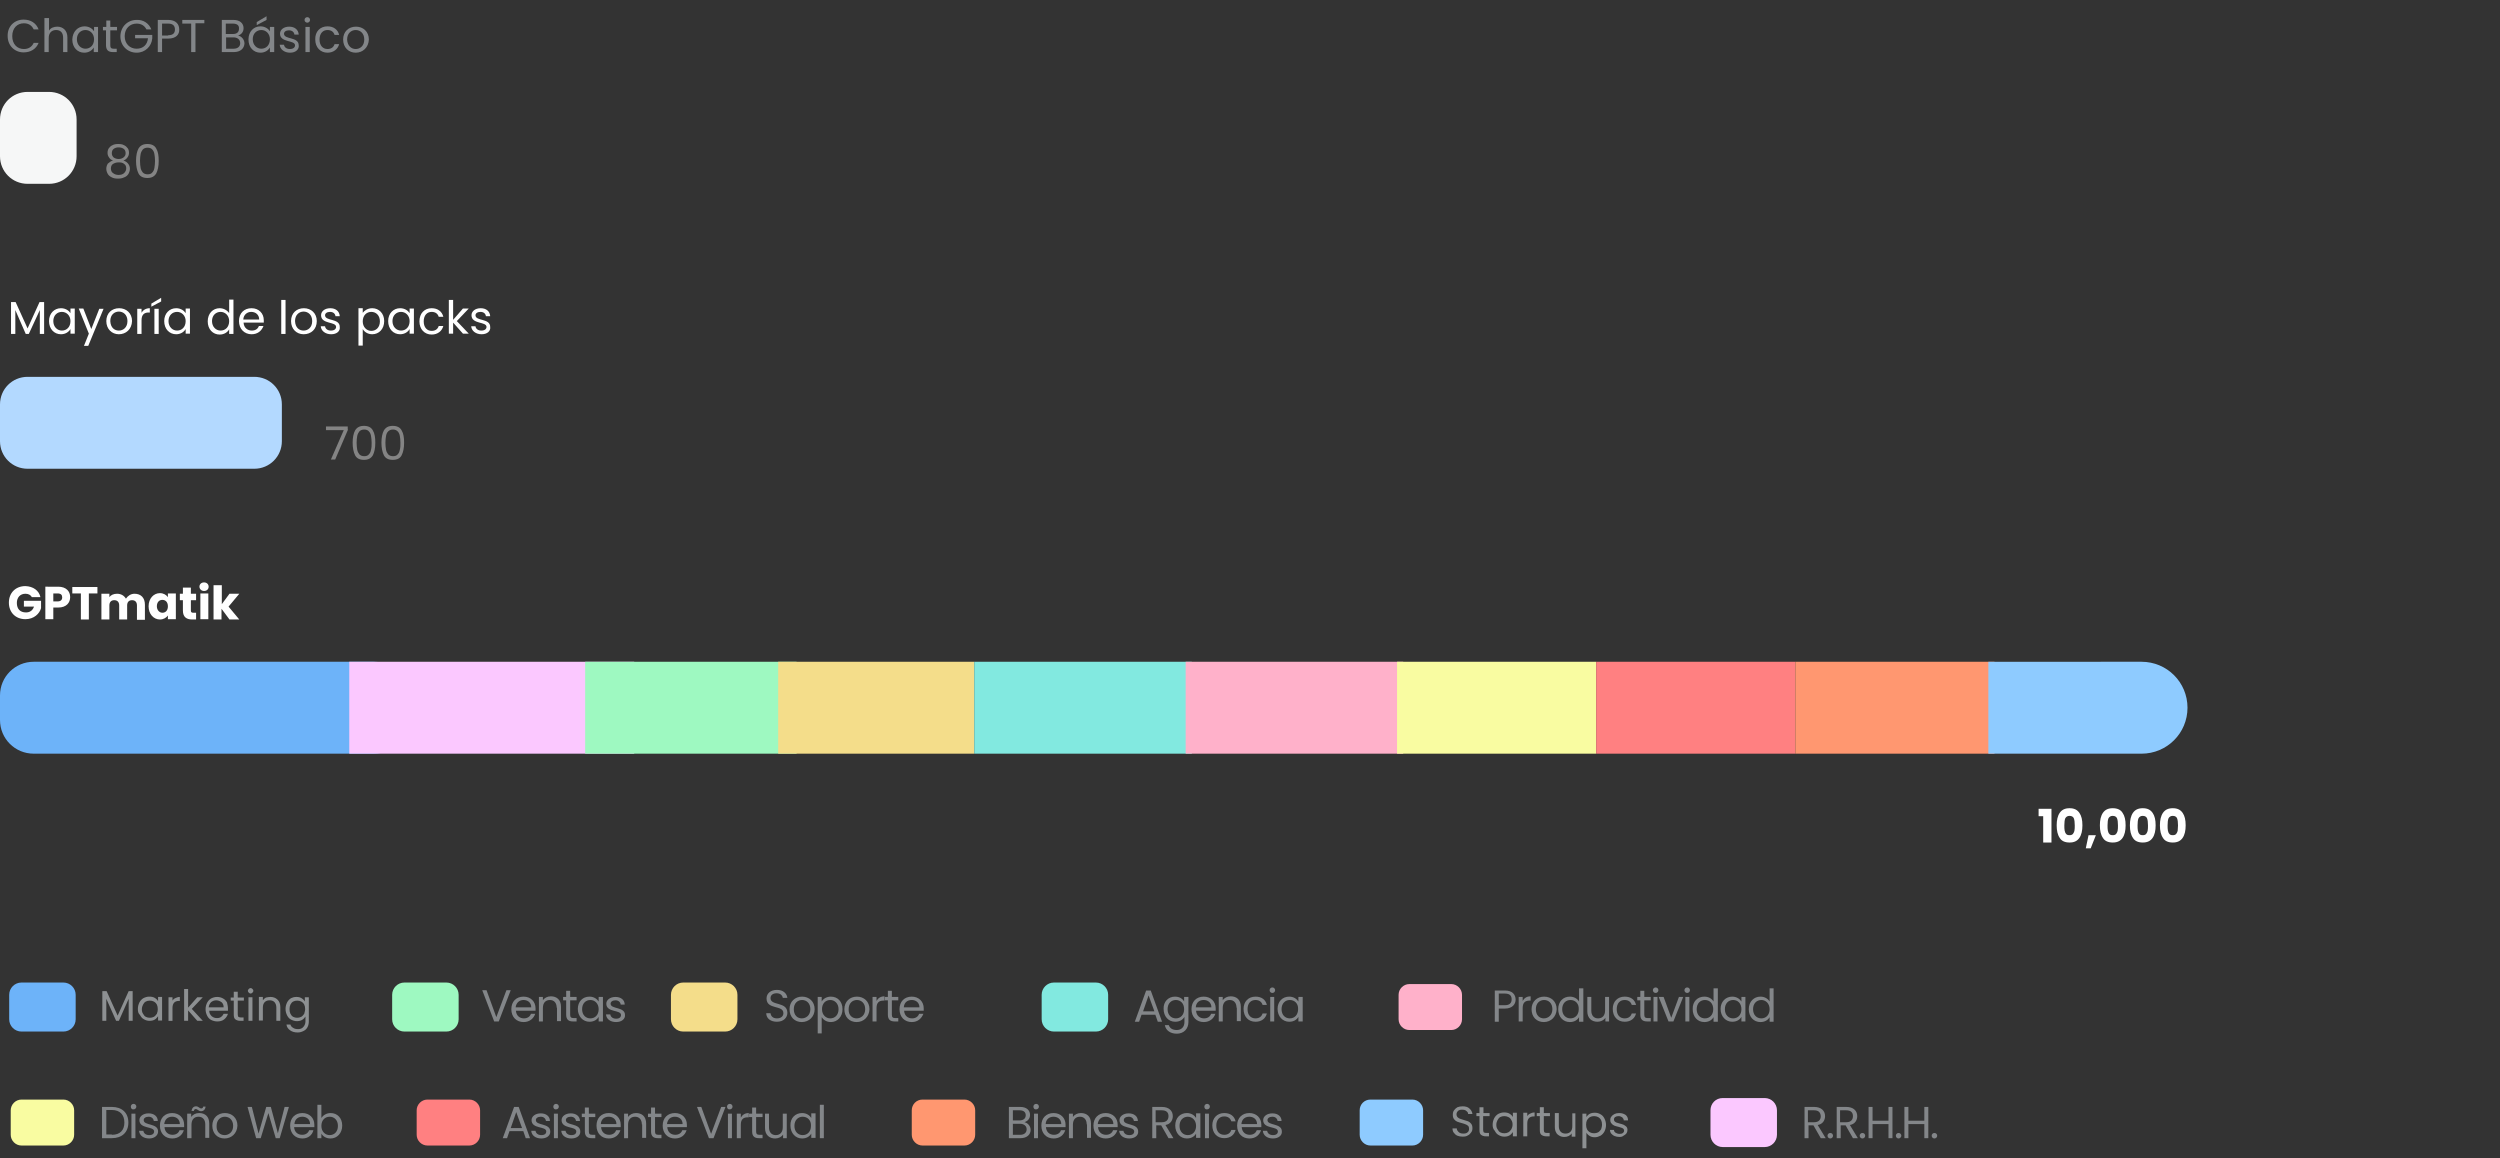<svg xmlns="http://www.w3.org/2000/svg" xmlns:xlink="http://www.w3.org/1999/xlink" id="Layer_1" x="0px" y="0px" viewBox="0 0 816 378" style="enable-background:new 0 0 816 378;" xml:space="preserve"><rect x="0" y="0" width="816" height="378" fill="#333333" stroke="none"/><style type="text/css">	.st0{fill:#F6F7F7;}	.st1{fill:#B3D9FF;}	.st2{fill:#6DB3F9;}	.st3{fill:#FBC8FF;}	.st4{fill:#9EF9C1;}	.st5{fill:#F4DD8A;}	.st6{fill:#82E9E0;}	.st7{fill:#FFB1CA;}	.st8{fill:#F9FCA1;}	.st9{fill:#FF8081;}	.st10{fill:#FF9770;}	.st11{fill:#8ECBFF;}	.st12{fill:#848484;}	.st13{fill:#FFFFFF;}	.st14{fill:#8D9092;}	.st15{fill:#838689;}</style><path class="st0" d="M25,39v12c0,5-4,9-9,9H9c-5,0-9-4-9-9V39c0-5,4-9,9-9h7C21,30,25,34,25,39z"></path><path class="st1" d="M92,132v12c0,5-4,9-9,9H9c-5,0-9-4-9-9v-12c0-5,4-9,9-9h74C88,123,92,127,92,132z"></path><path class="st2" d="M133,227v8c0,6.1-4.9,11-11,11H11c-6.1,0-11-4.9-11-11v-8c0-6.1,4.9-11,11-11h111C128.1,216,133,220.9,133,227z "></path><rect x="114" y="216" class="st3" width="93" height="30"></rect><rect x="191" y="216" class="st4" width="69" height="30"></rect><rect x="254" y="216" class="st5" width="64" height="30"></rect><rect x="318" y="216" class="st6" width="71" height="30"></rect><rect x="387" y="216" class="st7" width="71" height="30"></rect><rect x="456" y="216" class="st8" width="65" height="30"></rect><rect x="521" y="216" class="st9" width="65" height="30"></rect><rect x="586" y="216" class="st10" width="65" height="30"></rect><path class="st11" d="M699,216c8.3,0,15,6.7,15,15l0,0c0,8.3-6.7,15-15,15h-50v-30H699z"></path><path class="st12" d="M113.6,140.2l-4.2,9.8h-1.4l4.2-9.6h-5.8v-1.2h7.1V140.2z M115.1,144.5c0-1.7,0.3-3.1,0.8-4 c0.6-1,1.5-1.5,2.9-1.5c1.4,0,2.4,0.5,2.9,1.5c0.6,1,0.8,2.3,0.8,4c0,1.8-0.3,3.1-0.8,4.1c-0.6,1-1.5,1.5-2.9,1.5 c-1.4,0-2.4-0.5-2.9-1.5S115.1,146.2,115.1,144.5z M121.3,144.5c0-0.9-0.1-1.6-0.2-2.2c-0.1-0.6-0.3-1.1-0.7-1.5 c-0.3-0.4-0.9-0.6-1.5-0.6c-0.7,0-1.2,0.2-1.6,0.6c-0.3,0.4-0.6,0.9-0.7,1.5c-0.1,0.6-0.2,1.3-0.2,2.2c0,0.9,0.1,1.7,0.2,2.3 c0.1,0.6,0.4,1.1,0.7,1.5c0.4,0.4,0.9,0.6,1.6,0.6c0.7,0,1.2-0.2,1.5-0.6c0.4-0.4,0.6-0.9,0.7-1.5 C121.3,146.1,121.3,145.4,121.3,144.5z M124.5,144.5c0-1.7,0.3-3.1,0.8-4c0.6-1,1.5-1.5,2.9-1.5c1.4,0,2.4,0.5,2.9,1.5 c0.6,1,0.8,2.3,0.8,4c0,1.8-0.3,3.1-0.8,4.1s-1.5,1.5-2.9,1.5c-1.4,0-2.4-0.5-2.9-1.5S124.5,146.2,124.5,144.5z M130.7,144.5 c0-0.9-0.1-1.6-0.2-2.2c-0.1-0.6-0.3-1.1-0.7-1.5c-0.4-0.4-0.9-0.6-1.5-0.6c-0.7,0-1.2,0.2-1.6,0.6c-0.4,0.4-0.6,0.9-0.7,1.5 c-0.1,0.6-0.2,1.3-0.2,2.2c0,0.9,0.1,1.7,0.2,2.3c0.1,0.6,0.4,1.1,0.7,1.5c0.4,0.4,0.9,0.6,1.6,0.6c0.7,0,1.2-0.2,1.5-0.6 c0.4-0.4,0.6-0.9,0.7-1.5C130.7,146.1,130.7,145.4,130.7,144.5z"></path><path class="st13" d="M665.4,266.4V264h4.2v11h-2.7v-8.6H665.4z M671.3,269.4c0-1.7,0.3-3.1,1-4.1c0.7-1,1.7-1.5,3.2-1.5 c1.5,0,2.5,0.5,3.2,1.5c0.7,1,1,2.3,1,4.1c0,1.7-0.3,3.1-1,4.1c-0.7,1-1.7,1.5-3.2,1.5c-1.5,0-2.6-0.5-3.2-1.5 C671.6,272.5,671.3,271.1,671.3,269.4z M677.2,269.4c0-1-0.1-1.8-0.3-2.3c-0.2-0.5-0.7-0.8-1.4-0.8c-0.7,0-1.1,0.3-1.4,0.8 c-0.2,0.5-0.3,1.3-0.3,2.3c0,0.7,0,1.2,0.1,1.7c0.1,0.4,0.2,0.8,0.5,1.1c0.2,0.3,0.6,0.4,1.1,0.4c0.5,0,0.8-0.1,1.1-0.4 c0.2-0.3,0.4-0.6,0.5-1.1C677.2,270.6,677.2,270.1,677.2,269.4z M684.1,272.6l-1.7,4.3h-1.6l0.9-4.3H684.1z M685.4,269.4 c0-1.7,0.3-3.1,1-4.1c0.7-1,1.7-1.5,3.2-1.5c1.5,0,2.6,0.5,3.2,1.5c0.7,1,1,2.3,1,4.1c0,1.7-0.3,3.1-1,4.1c-0.7,1-1.7,1.5-3.2,1.5 c-1.5,0-2.6-0.5-3.2-1.5C685.7,272.5,685.4,271.1,685.4,269.4z M691.3,269.4c0-1-0.1-1.8-0.3-2.3c-0.2-0.5-0.7-0.8-1.4-0.8 c-0.7,0-1.1,0.3-1.4,0.8c-0.2,0.5-0.3,1.3-0.3,2.3c0,0.7,0,1.2,0.1,1.7c0.1,0.4,0.2,0.8,0.5,1.1c0.2,0.3,0.6,0.4,1.1,0.4 c0.5,0,0.8-0.1,1.1-0.4c0.2-0.3,0.4-0.6,0.5-1.1C691.3,270.6,691.3,270.1,691.3,269.4z M695.2,269.4c0-1.7,0.3-3.1,1-4.1 c0.7-1,1.7-1.5,3.2-1.5c1.5,0,2.5,0.5,3.2,1.5c0.7,1,1,2.3,1,4.1c0,1.7-0.3,3.1-1,4.1c-0.7,1-1.7,1.5-3.2,1.5 c-1.5,0-2.6-0.5-3.2-1.5C695.5,272.5,695.2,271.1,695.2,269.4z M701.1,269.4c0-1-0.1-1.8-0.3-2.3c-0.2-0.5-0.7-0.8-1.4-0.8 s-1.1,0.3-1.4,0.8c-0.2,0.5-0.3,1.3-0.3,2.3c0,0.7,0,1.2,0.1,1.7c0.1,0.4,0.2,0.8,0.5,1.1c0.2,0.3,0.6,0.4,1.1,0.4 c0.5,0,0.8-0.1,1.1-0.4c0.2-0.3,0.4-0.6,0.5-1.1C701.1,270.6,701.1,270.1,701.1,269.4z M705,269.4c0-1.7,0.3-3.1,1-4.1 c0.7-1,1.7-1.5,3.2-1.5c1.5,0,2.5,0.5,3.2,1.5c0.7,1,1,2.3,1,4.1c0,1.7-0.3,3.1-1,4.1c-0.7,1-1.7,1.5-3.2,1.5 c-1.5,0-2.6-0.5-3.2-1.5C705.3,272.5,705,271.1,705,269.4z M710.9,269.4c0-1-0.1-1.8-0.3-2.3c-0.2-0.5-0.7-0.8-1.4-0.8 s-1.1,0.3-1.4,0.8c-0.2,0.5-0.3,1.3-0.3,2.3c0,0.7,0,1.2,0.1,1.7c0.1,0.4,0.2,0.8,0.5,1.1c0.2,0.3,0.6,0.4,1.1,0.4 c0.5,0,0.8-0.1,1.1-0.4c0.2-0.3,0.4-0.6,0.5-1.1C710.8,270.6,710.9,270.1,710.9,269.4z"></path><path class="st12" d="M36.9,52.4c-0.6-0.2-1-0.5-1.3-1c-0.3-0.4-0.5-0.9-0.5-1.5c0-0.5,0.1-1,0.4-1.5c0.3-0.4,0.7-0.8,1.2-1 c0.5-0.3,1.2-0.4,1.9-0.4c0.8,0,1.4,0.1,1.9,0.4c0.5,0.2,0.9,0.6,1.2,1c0.3,0.4,0.4,0.9,0.4,1.5c0,0.6-0.2,1.1-0.5,1.5 c-0.3,0.4-0.7,0.8-1.3,1c0.6,0.2,1.1,0.5,1.5,1c0.4,0.5,0.6,1,0.6,1.7c0,0.6-0.2,1.2-0.5,1.7c-0.3,0.5-0.8,0.9-1.4,1.1 c-0.6,0.3-1.2,0.4-2,0.4c-0.8,0-1.4-0.1-2-0.4c-0.6-0.3-1-0.6-1.3-1.1c-0.3-0.5-0.5-1.1-0.5-1.7c0-0.7,0.2-1.2,0.5-1.7 C35.8,52.9,36.3,52.5,36.9,52.4z M41,50c0-0.6-0.2-1.1-0.6-1.4s-1-0.5-1.7-0.5c-0.7,0-1.2,0.2-1.6,0.5s-0.6,0.8-0.6,1.4 c0,0.6,0.2,1,0.6,1.4c0.4,0.3,1,0.5,1.6,0.5c0.7,0,1.2-0.2,1.6-0.5C40.8,51,41,50.6,41,50z M38.7,53c-0.7,0-1.3,0.2-1.8,0.5 c-0.5,0.3-0.7,0.9-0.7,1.5c0,0.6,0.2,1.2,0.7,1.5c0.5,0.4,1.1,0.6,1.8,0.6c0.8,0,1.4-0.2,1.8-0.6s0.7-0.9,0.7-1.5 c0-0.7-0.2-1.2-0.7-1.5C40.1,53.1,39.5,53,38.7,53z M44.4,52.5c0-1.7,0.3-3.1,0.8-4c0.6-1,1.5-1.5,2.9-1.5c1.4,0,2.4,0.5,2.9,1.5 c0.6,1,0.8,2.3,0.8,4c0,1.8-0.3,3.1-0.8,4.1c-0.6,1-1.5,1.5-2.9,1.5c-1.4,0-2.4-0.5-2.9-1.5C44.7,55.6,44.4,54.2,44.4,52.5z  M50.6,52.5c0-0.9-0.1-1.6-0.2-2.2c-0.1-0.6-0.3-1.1-0.7-1.5c-0.3-0.4-0.9-0.6-1.5-0.6c-0.7,0-1.2,0.2-1.6,0.6 c-0.3,0.4-0.6,0.9-0.7,1.5c-0.1,0.6-0.2,1.3-0.2,2.2c0,0.9,0.1,1.7,0.2,2.3c0.1,0.6,0.4,1.1,0.7,1.5c0.4,0.4,0.9,0.6,1.6,0.6 c0.7,0,1.2-0.2,1.5-0.6c0.4-0.4,0.6-0.9,0.7-1.5C50.5,54.1,50.6,53.4,50.6,52.5z"></path><path class="st2" d="M7,320.7h13.7c2.2,0,4,1.8,4,4v8c0,2.2-1.8,4-4,4H7c-2.2,0-4-1.8-4-4v-8C3,322.5,4.8,320.7,7,320.7z"></path><path class="st3" d="M562.3,358.4h13.7c2.2,0,4,1.8,4,4v8c0,2.2-1.8,4-4,4h-13.7c-2.2,0-4-1.8-4-4v-8 C558.3,360.2,560,358.4,562.3,358.4z"></path><path class="st14" d="M43.3,323.5v9.7H42V326l-3.2,7.2h-0.9l-3.2-7.2v7.2h-1.3v-9.7h1.4l3.6,8l3.6-8H43.3z M45,329.3 c0-0.8,0.2-1.5,0.5-2.1c0.3-0.6,0.8-1.1,1.3-1.4c0.6-0.3,1.2-0.5,1.9-0.5c0.7,0,1.3,0.1,1.8,0.4c0.5,0.3,0.9,0.7,1.1,1.1v-1.4h1.3 v7.7h-1.3v-1.4c-0.3,0.4-0.6,0.8-1.1,1.1c-0.5,0.3-1.1,0.4-1.7,0.4c-0.7,0-1.3-0.2-1.8-0.5c-0.6-0.3-1-0.8-1.3-1.4 C45.1,330.8,45,330.1,45,329.3z M51.5,329.4c0-0.6-0.1-1.1-0.3-1.5c-0.2-0.4-0.6-0.8-1-1c-0.4-0.2-0.8-0.3-1.3-0.3 c-0.5,0-0.9,0.1-1.3,0.3c-0.4,0.2-0.7,0.6-0.9,1c-0.2,0.4-0.4,0.9-0.4,1.5c0,0.6,0.1,1.1,0.4,1.5c0.2,0.4,0.5,0.8,0.9,1 c0.4,0.2,0.8,0.3,1.3,0.3c0.5,0,0.9-0.1,1.3-0.3c0.4-0.2,0.7-0.6,1-1C51.4,330.4,51.5,329.9,51.5,329.4z M56.2,326.8 c0.2-0.4,0.5-0.8,1-1c0.4-0.2,0.9-0.4,1.5-0.4v1.3h-0.3c-1.4,0-2.1,0.8-2.1,2.3v4.2h-1.3v-7.7h1.3V326.8z M64.4,333.2l-3-3.4v3.4 h-1.3v-10.4h1.3v6.1l3-3.4h1.8l-3.6,3.8l3.6,3.9H64.4z M74.4,329.1c0,0.2,0,0.5,0,0.8h-6.1c0,0.8,0.3,1.3,0.8,1.8 c0.5,0.4,1,0.6,1.7,0.6c0.6,0,1-0.1,1.4-0.4c0.4-0.3,0.6-0.6,0.8-1h1.4c-0.2,0.7-0.6,1.3-1.2,1.8c-0.6,0.5-1.4,0.7-2.3,0.7 c-0.7,0-1.4-0.2-2-0.5c-0.6-0.3-1-0.8-1.3-1.4c-0.3-0.6-0.5-1.3-0.5-2.1s0.2-1.5,0.5-2.1c0.3-0.6,0.8-1.1,1.3-1.4 c0.6-0.3,1.2-0.5,2-0.5c0.7,0,1.4,0.2,1.9,0.5c0.6,0.3,1,0.8,1.3,1.3C74.2,327.8,74.4,328.4,74.4,329.1z M73,328.8 c0-0.5-0.1-0.9-0.3-1.2c-0.2-0.4-0.5-0.6-0.9-0.8c-0.4-0.2-0.8-0.3-1.2-0.3c-0.6,0-1.2,0.2-1.7,0.6c-0.4,0.4-0.7,1-0.8,1.7H73z  M77.6,326.6v4.5c0,0.4,0.1,0.6,0.2,0.8c0.2,0.1,0.4,0.2,0.8,0.2h0.9v1.1h-1.1c-0.7,0-1.2-0.2-1.6-0.5c-0.4-0.3-0.5-0.9-0.5-1.6 v-4.5h-1v-1h1v-1.9h1.3v1.9h2v1H77.6z M81.8,324.3c-0.2,0-0.4-0.1-0.6-0.3c-0.2-0.2-0.3-0.4-0.3-0.6c0-0.2,0.1-0.4,0.3-0.6 c0.2-0.2,0.4-0.3,0.6-0.3c0.2,0,0.4,0.1,0.6,0.3c0.2,0.2,0.3,0.4,0.3,0.6c0,0.2-0.1,0.4-0.3,0.6C82.2,324.2,82,324.3,81.8,324.3z  M82.4,325.5v7.7h-1.3v-7.7H82.4z M88.3,325.4c0.9,0,1.7,0.3,2.3,0.9c0.6,0.6,0.9,1.4,0.9,2.4v4.5h-1.3v-4.3c0-0.8-0.2-1.3-0.6-1.8 c-0.4-0.4-0.9-0.6-1.6-0.6c-0.7,0-1.2,0.2-1.6,0.6c-0.4,0.4-0.6,1-0.6,1.8v4.2h-1.3v-7.7h1.3v1.1c0.3-0.4,0.6-0.7,1-0.9 C87.3,325.5,87.8,325.4,88.3,325.4z M96.7,325.4c0.7,0,1.2,0.1,1.7,0.4c0.5,0.3,0.9,0.7,1.1,1.1v-1.4h1.3v7.8c0,0.7-0.1,1.3-0.4,1.9 c-0.3,0.6-0.7,1-1.3,1.3c-0.6,0.3-1.2,0.5-1.9,0.5c-1,0-1.8-0.2-2.5-0.7c-0.7-0.5-1.1-1.1-1.2-1.9h1.3c0.1,0.5,0.4,0.8,0.9,1.1 c0.4,0.3,1,0.4,1.6,0.4c0.7,0,1.3-0.2,1.7-0.7c0.4-0.4,0.7-1.1,0.7-1.8v-1.6c-0.3,0.4-0.6,0.8-1.1,1.1c-0.5,0.3-1.1,0.4-1.7,0.4 c-0.7,0-1.3-0.2-1.9-0.5c-0.6-0.3-1-0.8-1.3-1.4c-0.3-0.6-0.5-1.3-0.5-2.1c0-0.8,0.2-1.5,0.5-2.1c0.3-0.6,0.8-1.1,1.3-1.4 C95.4,325.6,96,325.4,96.7,325.4z M99.6,329.4c0-0.6-0.1-1.1-0.3-1.5c-0.2-0.4-0.6-0.8-1-1c-0.4-0.2-0.8-0.3-1.3-0.3 c-0.5,0-0.9,0.1-1.3,0.3s-0.7,0.6-0.9,1c-0.2,0.4-0.3,0.9-0.3,1.5c0,0.6,0.1,1.1,0.3,1.5c0.2,0.4,0.5,0.8,0.9,1 c0.4,0.2,0.8,0.3,1.3,0.3c0.5,0,0.9-0.1,1.3-0.3c0.4-0.2,0.7-0.6,1-1C99.4,330.4,99.6,329.9,99.6,329.4z"></path><path class="st4" d="M132,320.7h13.7c2.2,0,4,1.8,4,4v8c0,2.2-1.8,4-4,4H132c-2.2,0-4-1.8-4-4v-8C128,322.5,129.8,320.7,132,320.7z"></path><path class="st5" d="M223,320.7h13.7c2.2,0,4,1.8,4,4v8c0,2.2-1.8,4-4,4H223c-2.2,0-4-1.8-4-4v-8C219,322.5,220.8,320.7,223,320.7z"></path><path class="st6" d="M344,320.7h13.7c2.2,0,4,1.8,4,4v8c0,2.2-1.8,4-4,4H344c-2.2,0-4-1.8-4-4v-8C340,322.5,341.8,320.7,344,320.7z"></path><path class="st7" d="M460,321.2h13.7c1.9,0,3.5,1.6,3.5,3.5v8c0,1.9-1.6,3.5-3.5,3.5H460c-1.9,0-3.5-1.6-3.5-3.5v-8 C456.5,322.8,458.1,321.2,460,321.2z"></path><path class="st8" d="M7,358.9h13.7c1.9,0,3.5,1.6,3.5,3.5v8c0,1.9-1.6,3.5-3.5,3.5H7c-1.9,0-3.5-1.6-3.5-3.5v-8 C3.5,360.5,5.1,358.9,7,358.9z"></path><path class="st9" d="M139.5,358.9h13.7c1.9,0,3.5,1.6,3.5,3.5v8c0,1.9-1.6,3.5-3.5,3.5h-13.7c-1.9,0-3.5-1.6-3.5-3.5v-8 C136,360.5,137.6,358.9,139.5,358.9z"></path><path class="st10" d="M301.1,358.9h13.7c1.9,0,3.5,1.6,3.5,3.5v8c0,1.9-1.6,3.5-3.5,3.5h-13.7c-1.9,0-3.5-1.6-3.5-3.5v-8 C297.6,360.5,299.1,358.9,301.1,358.9z"></path><path class="st11" d="M447.3,358.9h13.7c1.9,0,3.5,1.6,3.5,3.5v8c0,1.9-1.6,3.5-3.5,3.5h-13.7c-1.9,0-3.5-1.6-3.5-3.5v-8 C443.8,360.5,445.3,358.9,447.3,358.9z"></path><path class="st14" d="M477.4,371c-0.6,0-1.2-0.1-1.7-0.3c-0.5-0.2-0.9-0.6-1.2-1c-0.3-0.4-0.4-0.9-0.4-1.4h1.4 c0,0.5,0.2,0.8,0.6,1.2c0.3,0.3,0.8,0.5,1.5,0.5c0.6,0,1.1-0.1,1.4-0.4c0.4-0.3,0.5-0.7,0.5-1.2c0-0.4-0.1-0.7-0.3-0.9 c-0.2-0.2-0.5-0.4-0.8-0.5c-0.3-0.1-0.7-0.3-1.2-0.4c-0.6-0.2-1.2-0.3-1.6-0.5c-0.4-0.2-0.7-0.4-1-0.8c-0.3-0.4-0.4-0.8-0.4-1.5 c0-0.5,0.1-1,0.4-1.4c0.3-0.4,0.6-0.7,1.1-1c0.5-0.2,1.1-0.3,1.7-0.3c0.9,0,1.7,0.2,2.2,0.7c0.6,0.5,0.9,1.1,1,1.8h-1.4 c0-0.4-0.2-0.7-0.6-1c-0.3-0.3-0.8-0.4-1.4-0.4c-0.5,0-1,0.1-1.3,0.4c-0.3,0.3-0.5,0.7-0.5,1.1c0,0.4,0.1,0.6,0.3,0.9 c0.2,0.2,0.5,0.4,0.7,0.5c0.3,0.1,0.7,0.2,1.2,0.4c0.6,0.2,1.2,0.4,1.6,0.5c0.4,0.2,0.7,0.4,1,0.8c0.3,0.4,0.4,0.8,0.4,1.5 c0,0.5-0.1,0.9-0.4,1.3c-0.3,0.4-0.6,0.8-1.1,1C478.7,370.9,478.1,371,477.4,371z M484.1,364.3v4.5c0,0.4,0.1,0.6,0.2,0.8 c0.2,0.1,0.4,0.2,0.8,0.2h0.9v1.1H485c-0.7,0-1.2-0.2-1.6-0.5c-0.4-0.3-0.5-0.9-0.5-1.6v-4.5h-1v-1h1v-1.9h1.3v1.9h2v1H484.1z  M487.2,367.1c0-0.8,0.2-1.5,0.5-2.1c0.3-0.6,0.8-1.1,1.3-1.4c0.6-0.3,1.2-0.5,1.9-0.5c0.7,0,1.3,0.1,1.8,0.4 c0.5,0.3,0.9,0.7,1.1,1.1v-1.4h1.3v7.7h-1.3v-1.4c-0.3,0.4-0.6,0.8-1.1,1.1c-0.5,0.3-1.1,0.4-1.7,0.4c-0.7,0-1.3-0.2-1.8-0.5 c-0.6-0.3-1-0.8-1.3-1.4C487.3,368.5,487.2,367.8,487.2,367.1z M493.7,367.1c0-0.6-0.1-1.1-0.4-1.5c-0.2-0.4-0.5-0.8-1-1 c-0.4-0.2-0.8-0.3-1.3-0.3c-0.5,0-0.9,0.1-1.3,0.3s-0.7,0.6-0.9,1c-0.2,0.4-0.4,0.9-0.4,1.5c0,0.6,0.1,1.1,0.4,1.5 c0.2,0.4,0.5,0.8,0.9,1c0.4,0.2,0.8,0.3,1.3,0.3c0.5,0,0.9-0.1,1.3-0.3c0.4-0.2,0.7-0.6,1-1C493.5,368.2,493.7,367.7,493.7,367.1z  M498.4,364.5c0.2-0.4,0.5-0.8,1-1c0.4-0.2,0.9-0.4,1.5-0.4v1.3h-0.3c-1.4,0-2.1,0.8-2.1,2.3v4.2h-1.3v-7.7h1.3V364.5z M503.9,364.3 v4.5c0,0.4,0.1,0.6,0.2,0.8c0.2,0.1,0.4,0.2,0.8,0.2h0.9v1.1h-1.1c-0.7,0-1.2-0.2-1.6-0.5c-0.4-0.3-0.5-0.9-0.5-1.6v-4.5h-1v-1h1 v-1.9h1.3v1.9h2v1H503.9z M514.2,363.3v7.7H513v-1.1c-0.2,0.4-0.6,0.7-1,0.9c-0.4,0.2-0.9,0.3-1.4,0.3c-0.6,0-1.1-0.1-1.6-0.4 c-0.5-0.3-0.9-0.6-1.1-1.1c-0.3-0.5-0.4-1.1-0.4-1.8v-4.5h1.3v4.3c0,0.8,0.2,1.3,0.6,1.8c0.4,0.4,0.9,0.6,1.6,0.6 c0.7,0,1.2-0.2,1.6-0.6c0.4-0.4,0.6-1,0.6-1.8v-4.2H514.2z M517.7,364.7c0.3-0.4,0.6-0.8,1.1-1.1c0.5-0.3,1.1-0.4,1.8-0.4 c0.7,0,1.3,0.2,1.8,0.5c0.6,0.3,1,0.8,1.3,1.4c0.3,0.6,0.5,1.3,0.5,2.1c0,0.8-0.2,1.5-0.5,2.1c-0.3,0.6-0.8,1.1-1.3,1.4 c-0.6,0.3-1.2,0.5-1.8,0.5c-0.7,0-1.2-0.1-1.7-0.4c-0.5-0.3-0.9-0.7-1.1-1.1v5.1h-1.3v-11.3h1.3V364.7z M522.9,367.1 c0-0.6-0.1-1.1-0.3-1.5c-0.2-0.4-0.6-0.8-1-1c-0.4-0.2-0.8-0.3-1.3-0.3c-0.5,0-0.9,0.1-1.3,0.3c-0.4,0.2-0.7,0.6-1,1 c-0.2,0.4-0.3,0.9-0.3,1.5c0,0.6,0.1,1.1,0.3,1.5c0.2,0.4,0.6,0.8,1,1c0.4,0.2,0.8,0.3,1.3,0.3c0.5,0,0.9-0.1,1.3-0.3 c0.4-0.2,0.7-0.6,1-1C522.7,368.2,522.9,367.7,522.9,367.1z M528.6,371.1c-0.6,0-1.1-0.1-1.6-0.3c-0.5-0.2-0.8-0.5-1.1-0.8 c-0.3-0.4-0.4-0.8-0.4-1.2h1.3c0,0.4,0.2,0.7,0.5,0.9c0.3,0.2,0.8,0.4,1.3,0.4c0.5,0,0.9-0.1,1.1-0.3c0.3-0.2,0.4-0.5,0.4-0.8 c0-0.3-0.2-0.6-0.4-0.7c-0.3-0.2-0.8-0.3-1.4-0.5c-0.6-0.1-1-0.3-1.4-0.4c-0.4-0.2-0.7-0.4-0.9-0.7c-0.3-0.3-0.4-0.7-0.4-1.2 c0-0.4,0.1-0.8,0.4-1.1c0.2-0.3,0.6-0.6,1-0.8c0.4-0.2,0.9-0.3,1.5-0.3c0.8,0,1.5,0.2,2.1,0.6c0.5,0.4,0.8,1,0.8,1.8H530 c0-0.4-0.2-0.7-0.5-1c-0.3-0.2-0.7-0.4-1.2-0.4c-0.5,0-0.8,0.1-1.1,0.3c-0.3,0.2-0.4,0.5-0.4,0.8c0,0.3,0.1,0.5,0.2,0.6 c0.2,0.2,0.4,0.3,0.6,0.4c0.3,0.1,0.6,0.2,1,0.3c0.5,0.1,1,0.3,1.3,0.4c0.3,0.1,0.6,0.4,0.9,0.6c0.3,0.3,0.4,0.7,0.4,1.1 c0,0.4-0.1,0.8-0.3,1.1c-0.2,0.3-0.6,0.6-1,0.8C529.6,371,529.1,371.1,528.6,371.1z"></path><g>	<path class="st15" d="M7.7,6.4c2.3,0,4.1,1.1,4.9,3.2h-1.6c-0.6-1.3-1.7-2-3.2-2c-2.2,0-3.8,1.6-3.8,4.2c0,2.6,1.6,4.2,3.8,4.2  c1.5,0,2.6-0.7,3.2-2h1.6c-0.8,2-2.6,3.1-4.9,3.1c-2.9,0-5.2-2.2-5.2-5.3C2.4,8.6,4.7,6.4,7.7,6.4z"></path>	<path class="st15" d="M14.6,5.9h1.4V10c0.5-0.9,1.6-1.3,2.7-1.3c1.8,0,3.3,1.2,3.3,3.5V17h-1.4v-4.7c0-1.7-0.9-2.5-2.3-2.5  c-1.4,0-2.4,0.9-2.4,2.6V17h-1.4V5.9z"></path>	<path class="st15" d="M27.6,8.6c1.5,0,2.6,0.8,3.1,1.6V8.8H32V17h-1.4v-1.5c-0.5,0.9-1.6,1.7-3.1,1.7c-2.2,0-3.9-1.7-3.9-4.3  C23.7,10.3,25.4,8.6,27.6,8.6z M27.9,9.8c-1.5,0-2.8,1.1-2.8,3s1.3,3.1,2.8,3.1s2.8-1.1,2.8-3.1C30.7,11,29.4,9.8,27.9,9.8z"></path>	<path class="st15" d="M34.7,9.9h-1.1V8.8h1.1V6.7H36v2.1h2.2v1.1H36v4.9c0,0.8,0.3,1.1,1.1,1.1h1V17h-1.2c-1.5,0-2.3-0.6-2.3-2.3  V9.9z"></path>	<path class="st15" d="M49.4,9.6h-1.6c-0.6-1.2-1.7-1.9-3.2-1.9c-2.2,0-3.9,1.6-3.9,4.1c0,2.5,1.7,4.1,3.9,4.1  c2.1,0,3.5-1.3,3.7-3.4h-4.2v-1.1h5.6v1.1c-0.2,2.6-2.3,4.7-5.1,4.7c-2.9,0-5.3-2.2-5.3-5.3c0-3.1,2.3-5.4,5.3-5.4  C46.8,6.4,48.6,7.6,49.4,9.6z"></path>	<path class="st15" d="M54.9,12.6h-2V17h-1.4V6.5h3.4c2.5,0,3.6,1.4,3.6,3.1C58.6,11.2,57.5,12.6,54.9,12.6z M54.9,11.5  c1.6,0,2.2-0.7,2.2-1.9c0-1.2-0.7-1.9-2.2-1.9h-2v3.9H54.9z"></path>	<path class="st15" d="M59.6,6.5h7.1v1.1h-2.9V17h-1.4V7.7h-2.9V6.5z"></path>	<path class="st15" d="M76.3,17h-3.9V6.5h3.8c2.2,0,3.3,1.2,3.3,2.7c0,1.3-0.8,2.1-1.8,2.4c1.1,0.2,2.1,1.3,2.1,2.6  C79.7,15.8,78.5,17,76.3,17z M76,7.7h-2.3v3.4h2.3c1.3,0,2-0.6,2-1.7C78.1,8.3,77.4,7.7,76,7.7z M76.2,12.2h-2.4v3.7h2.4  c1.4,0,2.2-0.7,2.2-1.8C78.4,12.9,77.5,12.2,76.2,12.2z"></path>	<path class="st15" d="M85,8.6c1.5,0,2.6,0.8,3.1,1.6V8.8h1.4V17h-1.4v-1.5c-0.5,0.9-1.6,1.7-3.1,1.7c-2.2,0-3.9-1.7-3.9-4.3  C81.1,10.3,82.8,8.6,85,8.6z M85.3,9.8c-1.5,0-2.8,1.1-2.8,3s1.3,3.1,2.8,3.1s2.8-1.1,2.8-3.1C88.1,11,86.8,9.8,85.3,9.8z M87,5.3  v1.2l-3.2,1.7v-1L87,5.3z"></path>	<path class="st15" d="M94.7,17.2c-1.9,0-3.3-1.1-3.4-2.6h1.4c0.1,0.8,0.8,1.4,1.9,1.4c1.1,0,1.7-0.5,1.7-1.2c0-1.8-4.9-0.8-4.9-3.8  c0-1.3,1.2-2.3,3-2.3c1.8,0,3,1,3.1,2.6h-1.4c-0.1-0.8-0.7-1.4-1.8-1.4c-1,0-1.6,0.5-1.6,1.1c0,2,4.8,0.9,4.8,3.8  C97.7,16.1,96.5,17.2,94.7,17.2z"></path>	<path class="st15" d="M99.4,6.5c0-0.5,0.4-0.9,0.9-0.9c0.5,0,0.9,0.4,0.9,0.9s-0.4,0.9-0.9,0.9C99.8,7.4,99.4,7,99.4,6.5z   M99.7,8.8h1.4V17h-1.4V8.8z"></path>	<path class="st15" d="M106.9,8.6c2,0,3.4,1.1,3.8,2.8h-1.5c-0.3-1-1.1-1.6-2.3-1.6c-1.5,0-2.6,1.1-2.6,3.1c0,2,1.1,3.1,2.6,3.1  c1.2,0,2-0.6,2.3-1.6h1.5c-0.4,1.6-1.8,2.8-3.8,2.8c-2.3,0-4-1.7-4-4.3C102.8,10.3,104.5,8.6,106.9,8.6z"></path>	<path class="st15" d="M116.1,17.2c-2.3,0-4.1-1.7-4.1-4.3c0-2.6,1.8-4.2,4.2-4.2c2.3,0,4.2,1.6,4.2,4.2  C120.3,15.5,118.4,17.2,116.1,17.2z M116.1,16c1.4,0,2.8-1,2.8-3.1c0-2.1-1.4-3.1-2.8-3.1c-1.4,0-2.8,1-2.8,3.1  C113.4,15,114.7,16,116.1,16z"></path></g><g>	<path class="st15" d="M165.3,323.2h1.4l-3.9,10.2h-1.5l-3.9-10.2h1.4l3.2,8.8L165.3,323.2z"></path>	<path class="st15" d="M170.9,333.6c-2.3,0-4-1.6-4-4.2c0-2.5,1.6-4.1,4-4.1c2.3,0,3.9,1.6,3.9,3.8c0,0.3,0,0.5,0,0.8h-6.4  c0.1,1.6,1.2,2.5,2.6,2.5c1.2,0,2-0.6,2.3-1.5h1.4C174.2,332.4,172.9,333.6,170.9,333.6z M168.3,328.8h5.1c0-1.6-1.2-2.4-2.5-2.4  C169.6,326.4,168.5,327.2,168.3,328.8z"></path>	<path class="st15" d="M181.7,328.9c0-1.6-0.9-2.5-2.2-2.5c-1.4,0-2.3,0.9-2.3,2.6v4.4h-1.3v-8h1.3v1.1c0.5-0.8,1.5-1.3,2.6-1.3  c1.9,0,3.3,1.1,3.3,3.4v4.7h-1.3V328.9z"></path>	<path class="st15" d="M184.8,326.5h-1v-1.1h1v-2h1.3v2h2.1v1.1h-2.1v4.7c0,0.8,0.3,1.1,1.1,1.1h1v1.1H187c-1.4,0-2.2-0.6-2.2-2.2  V326.5z"></path>	<path class="st15" d="M192.4,325.3c1.5,0,2.5,0.8,3,1.6v-1.5h1.4v8h-1.4v-1.5c-0.5,0.9-1.5,1.6-3,1.6c-2.1,0-3.8-1.7-3.8-4.2  C188.6,326.9,190.2,325.3,192.4,325.3z M192.7,326.4c-1.5,0-2.7,1.1-2.7,3s1.2,3,2.7,3s2.7-1.1,2.7-3  C195.4,327.5,194.1,326.4,192.7,326.4z"></path>	<path class="st15" d="M201.1,333.6c-1.9,0-3.2-1-3.3-2.5h1.4c0.1,0.8,0.8,1.4,1.9,1.4c1.1,0,1.6-0.5,1.6-1.2c0-1.8-4.8-0.7-4.8-3.7  c0-1.2,1.2-2.2,3-2.2c1.8,0,3,1,3,2.5h-1.3c-0.1-0.8-0.7-1.4-1.7-1.4c-1,0-1.6,0.5-1.6,1.1c0,1.9,4.7,0.9,4.7,3.7  C204.1,332.6,202.9,333.6,201.1,333.6z"></path></g><g>	<path class="st15" d="M377.1,331.2h-4.5l-0.8,2.3h-1.4l3.7-10.2h1.5l3.7,10.2h-1.4L377.1,331.2z M374.9,324.9l-1.8,5.2h3.7  L374.9,324.9z"></path>	<path class="st15" d="M383.5,325.3c1.5,0,2.5,0.7,3,1.6v-1.5h1.4v8.2c0,2.2-1.5,3.8-3.8,3.8c-2.1,0-3.6-1.1-3.9-2.8h1.3  c0.3,1,1.2,1.6,2.6,1.6c1.4,0,2.5-0.9,2.5-2.6v-1.7c-0.5,0.9-1.5,1.6-3,1.6c-2.2,0-3.8-1.7-3.8-4.2  C379.7,326.9,381.4,325.3,383.5,325.3z M383.8,326.4c-1.5,0-2.7,1.1-2.7,3s1.2,3,2.7,3s2.7-1.1,2.7-3  C386.5,327.5,385.3,326.4,383.8,326.4z"></path>	<path class="st15" d="M392.9,333.6c-2.3,0-4-1.6-4-4.2c0-2.5,1.6-4.1,4-4.1c2.3,0,3.9,1.6,3.9,3.8c0,0.3,0,0.5,0,0.8h-6.4  c0.1,1.6,1.2,2.5,2.6,2.5c1.2,0,2-0.6,2.3-1.5h1.4C396.2,332.4,394.9,333.6,392.9,333.6z M390.3,328.8h5.1c0-1.6-1.2-2.4-2.5-2.4  C391.5,326.4,390.4,327.2,390.3,328.8z"></path>	<path class="st15" d="M403.6,328.9c0-1.6-0.9-2.5-2.2-2.5c-1.4,0-2.3,0.9-2.3,2.6v4.4h-1.3v-8h1.3v1.1c0.5-0.8,1.5-1.3,2.6-1.3  c1.9,0,3.3,1.1,3.3,3.4v4.7h-1.3V328.9z"></path>	<path class="st15" d="M409.8,325.3c2,0,3.3,1,3.7,2.7h-1.4c-0.3-1-1.1-1.6-2.3-1.6c-1.5,0-2.6,1-2.6,3c0,2,1.1,3,2.6,3  c1.2,0,2-0.6,2.3-1.6h1.4c-0.4,1.6-1.7,2.7-3.7,2.7c-2.3,0-3.9-1.6-3.9-4.2C405.9,326.9,407.5,325.3,409.8,325.3z"></path>	<path class="st15" d="M414.4,323.2c0-0.5,0.4-0.9,0.9-0.9c0.5,0,0.9,0.4,0.9,0.9s-0.4,0.9-0.9,0.9  C414.8,324.1,414.4,323.7,414.4,323.2z M414.6,325.4h1.3v8h-1.3V325.4z"></path>	<path class="st15" d="M420.8,325.3c1.5,0,2.5,0.8,3,1.6v-1.5h1.4v8h-1.4v-1.5c-0.5,0.9-1.5,1.6-3,1.6c-2.1,0-3.8-1.7-3.8-4.2  C417,326.9,418.6,325.3,420.8,325.3z M421,326.4c-1.5,0-2.7,1.1-2.7,3s1.2,3,2.7,3s2.7-1.1,2.7-3  C423.8,327.5,422.5,326.4,421,326.4z"></path></g><g>	<path class="st15" d="M333.1,371.5h-3.8v-10.2h3.7c2.2,0,3.2,1.2,3.2,2.6c0,1.3-0.8,2-1.8,2.4c1.1,0.2,2,1.3,2,2.5  C336.4,370.3,335.2,371.5,333.1,371.5z M332.8,362.4h-2.2v3.3h2.2c1.2,0,2-0.6,2-1.7C334.8,363,334.1,362.4,332.8,362.4z   M332.9,366.8h-2.3v3.6h2.4c1.3,0,2.1-0.7,2.1-1.8C335.1,367.5,334.2,366.8,332.9,366.8z"></path>	<path class="st15" d="M337.3,361.2c0-0.5,0.4-0.9,0.9-0.9c0.5,0,0.9,0.4,0.9,0.9s-0.4,0.9-0.9,0.9  C337.7,362.2,337.3,361.8,337.3,361.2z M337.5,363.5h1.3v8h-1.3V363.5z"></path>	<path class="st15" d="M343.9,371.6c-2.3,0-4-1.6-4-4.2c0-2.5,1.6-4.1,4-4.1c2.3,0,3.9,1.6,3.9,3.8c0,0.3,0,0.5,0,0.8h-6.4  c0.1,1.6,1.2,2.5,2.6,2.5c1.2,0,2-0.6,2.3-1.5h1.4C347.2,370.5,345.9,371.6,343.9,371.6z M341.3,366.9h5.1c0-1.6-1.2-2.4-2.5-2.4  C342.5,364.5,341.4,365.3,341.3,366.9z"></path>	<path class="st15" d="M354.7,367c0-1.6-0.9-2.5-2.2-2.5c-1.4,0-2.3,0.9-2.3,2.6v4.4h-1.3v-8h1.3v1.1c0.5-0.8,1.5-1.3,2.6-1.3  c1.9,0,3.3,1.1,3.3,3.4v4.7h-1.3V367z"></path>	<path class="st15" d="M360.9,371.6c-2.3,0-4-1.6-4-4.2c0-2.5,1.6-4.1,4-4.1c2.3,0,3.9,1.6,3.9,3.8c0,0.3,0,0.5,0,0.8h-6.4  c0.1,1.6,1.2,2.5,2.6,2.5c1.2,0,2-0.6,2.3-1.5h1.4C364.2,370.5,362.9,371.6,360.9,371.6z M358.3,366.9h5.1c0-1.6-1.2-2.4-2.5-2.4  C359.5,364.5,358.5,365.3,358.3,366.9z"></path>	<path class="st15" d="M368.6,371.6c-1.9,0-3.2-1-3.3-2.5h1.4c0.1,0.8,0.8,1.4,1.9,1.4c1.1,0,1.6-0.5,1.6-1.2c0-1.8-4.8-0.7-4.8-3.7  c0-1.2,1.2-2.2,3-2.2c1.8,0,3,1,3,2.5h-1.3c-0.1-0.8-0.7-1.4-1.7-1.4c-1,0-1.6,0.5-1.6,1.1c0,1.9,4.7,0.9,4.7,3.7  C371.6,370.6,370.4,371.6,368.6,371.6z"></path>	<path class="st15" d="M379.2,361.3c2.4,0,3.6,1.3,3.6,3c0,1.3-0.7,2.6-2.4,2.9l2.6,4.3h-1.6l-2.4-4.2h-1.6v4.2h-1.3v-10.2H379.2z   M379.2,362.4h-2v3.9h2c1.5,0,2.2-0.8,2.2-2C381.4,363.1,380.7,362.4,379.2,362.4z"></path>	<path class="st15" d="M387.4,363.3c1.5,0,2.5,0.8,3,1.6v-1.5h1.4v8h-1.4V370c-0.5,0.9-1.5,1.6-3,1.6c-2.1,0-3.8-1.7-3.8-4.2  C383.6,364.9,385.2,363.3,387.4,363.3z M387.7,364.5c-1.5,0-2.7,1.1-2.7,3s1.2,3,2.7,3s2.7-1.1,2.7-3  C390.4,365.6,389.1,364.5,387.7,364.5z"></path>	<path class="st15" d="M393.1,361.2c0-0.5,0.4-0.9,0.9-0.9c0.5,0,0.9,0.4,0.9,0.9s-0.4,0.9-0.9,0.9  C393.5,362.2,393.1,361.8,393.1,361.2z M393.3,363.5h1.3v8h-1.3V363.5z"></path>	<path class="st15" d="M399.6,363.3c2,0,3.3,1,3.7,2.7h-1.4c-0.3-1-1.1-1.6-2.3-1.6c-1.5,0-2.6,1-2.6,3c0,2,1.1,3,2.6,3  c1.2,0,2-0.6,2.3-1.6h1.4c-0.4,1.6-1.7,2.7-3.7,2.7c-2.3,0-3.9-1.6-3.9-4.2C395.7,364.9,397.3,363.3,399.6,363.3z"></path>	<path class="st15" d="M407.8,371.6c-2.3,0-4-1.6-4-4.2c0-2.5,1.6-4.1,4-4.1c2.3,0,3.9,1.6,3.9,3.8c0,0.3,0,0.5,0,0.8h-6.4  c0.1,1.6,1.2,2.5,2.6,2.5c1.2,0,2-0.6,2.3-1.5h1.4C411.1,370.5,409.8,371.6,407.8,371.6z M405.2,366.9h5.1c0-1.6-1.2-2.4-2.5-2.4  C406.4,364.5,405.3,365.3,405.2,366.9z"></path>	<path class="st15" d="M415.5,371.6c-1.9,0-3.2-1-3.3-2.5h1.4c0.1,0.8,0.8,1.4,1.9,1.4c1.1,0,1.6-0.5,1.6-1.2c0-1.8-4.8-0.7-4.8-3.7  c0-1.2,1.2-2.2,3-2.2c1.8,0,3,1,3,2.5h-1.3c-0.1-0.8-0.7-1.4-1.7-1.4c-1,0-1.6,0.5-1.6,1.1c0,1.9,4.7,0.9,4.7,3.7  C418.5,370.6,417.3,371.6,415.5,371.6z"></path></g><g>	<path class="st15" d="M592.1,361.3c2.4,0,3.6,1.3,3.6,3c0,1.3-0.7,2.6-2.4,2.9l2.6,4.3h-1.6l-2.4-4.2h-1.6v4.2h-1.3v-10.2H592.1z   M592.1,362.4h-2v3.9h2c1.5,0,2.2-0.8,2.2-2C594.2,363.1,593.6,362.4,592.1,362.4z"></path>	<path class="st15" d="M597.4,371.6c-0.5,0-0.9-0.4-0.9-0.9s0.4-0.9,0.9-0.9c0.5,0,0.9,0.4,0.9,0.9S597.9,371.6,597.4,371.6z"></path>	<path class="st15" d="M602.6,361.3c2.4,0,3.6,1.3,3.6,3c0,1.3-0.7,2.6-2.4,2.9l2.6,4.3h-1.6l-2.4-4.2h-1.6v4.2h-1.3v-10.2H602.6z   M602.6,362.4h-2v3.9h2c1.5,0,2.2-0.8,2.2-2C604.8,363.1,604.1,362.4,602.6,362.4z"></path>	<path class="st15" d="M607.9,371.6c-0.5,0-0.9-0.4-0.9-0.9s0.4-0.9,0.9-0.9c0.5,0,0.9,0.4,0.9,0.9S608.4,371.6,607.9,371.6z"></path>	<path class="st15" d="M616.4,366.9h-5.2v4.6h-1.3v-10.2h1.3v4.5h5.2v-4.5h1.3v10.2h-1.3V366.9z"></path>	<path class="st15" d="M619.7,371.6c-0.5,0-0.9-0.4-0.9-0.9s0.4-0.9,0.9-0.9c0.5,0,0.9,0.4,0.9,0.9S620.1,371.6,619.7,371.6z"></path>	<path class="st15" d="M628.1,366.9h-5.2v4.6h-1.3v-10.2h1.3v4.5h5.2v-4.5h1.3v10.2h-1.3V366.9z"></path>	<path class="st15" d="M631.4,371.6c-0.5,0-0.9-0.4-0.9-0.9s0.4-0.9,0.9-0.9c0.5,0,0.9,0.4,0.9,0.9S631.9,371.6,631.4,371.6z"></path></g><g>	<path class="st15" d="M41.9,366.4c0,3.2-2.1,5.1-5.4,5.1h-3.2v-10.2h3.2C39.8,361.3,41.9,363.2,41.9,366.4z M36.5,370.4  c2.7,0,4.1-1.5,4.1-4s-1.4-4.1-4.1-4.1h-1.8v8H36.5z"></path>	<path class="st15" d="M42.7,361.2c0-0.5,0.4-0.9,0.9-0.9c0.5,0,0.9,0.4,0.9,0.9s-0.4,0.9-0.9,0.9C43.1,362.2,42.7,361.8,42.7,361.2  z M42.9,363.5h1.3v8h-1.3V363.5z"></path>	<path class="st15" d="M48.7,371.6c-1.9,0-3.2-1-3.3-2.5h1.4c0.1,0.8,0.8,1.4,1.9,1.4c1.1,0,1.6-0.5,1.6-1.2c0-1.8-4.8-0.7-4.8-3.7  c0-1.2,1.2-2.2,3-2.2c1.8,0,3,1,3,2.5h-1.3c-0.1-0.8-0.7-1.4-1.7-1.4c-1,0-1.6,0.5-1.6,1.1c0,1.9,4.7,0.9,4.7,3.7  C51.6,370.6,50.4,371.6,48.7,371.6z"></path>	<path class="st15" d="M56.2,371.6c-2.3,0-4-1.6-4-4.2c0-2.5,1.6-4.1,4-4.1c2.3,0,3.9,1.6,3.9,3.8c0,0.3,0,0.5,0,0.8h-6.4  c0.1,1.6,1.2,2.5,2.6,2.5c1.2,0,2-0.6,2.3-1.5h1.4C59.5,370.5,58.2,371.6,56.2,371.6z M53.6,366.9h5.1c0-1.6-1.2-2.4-2.5-2.4  C54.8,364.5,53.8,365.3,53.6,366.9z"></path>	<path class="st15" d="M62.4,371.5h-1.3v-8h1.3v1.1c0.5-0.8,1.5-1.3,2.6-1.3c1.9,0,3.3,1.1,3.3,3.4v4.7H67V367  c0-1.6-0.9-2.5-2.2-2.5c-1.4,0-2.3,0.9-2.3,2.6V371.5z M64,361.1c0.8,0,1.1,0.7,1.7,0.7c0.3,0,0.6-0.2,0.6-0.6h0.8  c-0.1,1-0.7,1.5-1.5,1.5c-0.8,0-1.1-0.7-1.7-0.7c-0.3,0-0.6,0.2-0.6,0.6h-0.8C62.7,361.6,63.2,361.1,64,361.1z"></path>	<path class="st15" d="M73.3,371.6c-2.3,0-4-1.6-4-4.2c0-2.5,1.8-4.1,4.1-4.1c2.3,0,4.1,1.6,4.1,4.1C77.4,370,75.5,371.6,73.3,371.6  z M73.3,370.5c1.4,0,2.8-1,2.8-3c0-2-1.3-3-2.7-3c-1.4,0-2.7,1-2.7,3C70.6,369.5,71.9,370.5,73.3,370.5z"></path>	<path class="st15" d="M80.8,361.3h1.4l2.2,8.7l2.5-8.7h1.5l2.3,8.6l2.2-8.6h1.4l-3,10.2H90l-2.4-8.2l-2.5,8.2l-1.5,0L80.8,361.3z"></path>	<path class="st15" d="M98.7,371.6c-2.3,0-4-1.6-4-4.2c0-2.5,1.6-4.1,4-4.1c2.3,0,3.9,1.6,3.9,3.8c0,0.3,0,0.5,0,0.8H96  c0.1,1.6,1.2,2.5,2.6,2.5c1.2,0,2-0.6,2.3-1.5h1.4C101.9,370.5,100.6,371.6,98.7,371.6z M96.1,366.9h5.1c0-1.6-1.2-2.4-2.5-2.4  C97.3,364.5,96.2,365.3,96.1,366.9z"></path>	<path class="st15" d="M107.9,363.3c2.2,0,3.8,1.6,3.8,4.1c0,2.5-1.7,4.2-3.8,4.2c-1.5,0-2.5-0.7-3-1.6v1.5h-1.3v-10.9h1.3v4.3  C105.4,364.1,106.5,363.3,107.9,363.3z M107.6,364.5c-1.5,0-2.7,1.1-2.7,3c0,1.9,1.3,3,2.7,3c1.5,0,2.7-1.1,2.7-3  S109.1,364.5,107.6,364.5z"></path></g><g>	<path class="st15" d="M170.8,369.2h-4.5l-0.8,2.3h-1.4l3.7-10.2h1.5l3.7,10.2h-1.4L170.8,369.2z M168.5,363l-1.8,5.2h3.7L168.5,363  z"></path>	<path class="st15" d="M176.7,371.6c-1.9,0-3.2-1-3.3-2.5h1.4c0.1,0.8,0.8,1.4,1.9,1.4c1.1,0,1.6-0.5,1.6-1.2c0-1.8-4.8-0.7-4.8-3.7  c0-1.2,1.2-2.2,3-2.2c1.8,0,3,1,3,2.5h-1.3c-0.1-0.8-0.7-1.4-1.7-1.4c-1,0-1.6,0.5-1.6,1.1c0,1.9,4.7,0.9,4.7,3.7  C179.7,370.6,178.5,371.6,176.7,371.6z"></path>	<path class="st15" d="M180.6,361.2c0-0.5,0.4-0.9,0.9-0.9c0.5,0,0.9,0.4,0.9,0.9s-0.4,0.9-0.9,0.9  C181,362.2,180.6,361.8,180.6,361.2z M180.8,363.5h1.3v8h-1.3V363.5z"></path>	<path class="st15" d="M186.5,371.6c-1.9,0-3.2-1-3.3-2.5h1.4c0.1,0.8,0.8,1.4,1.9,1.4c1.1,0,1.6-0.5,1.6-1.2c0-1.8-4.8-0.7-4.8-3.7  c0-1.2,1.2-2.2,3-2.2c1.8,0,3,1,3,2.5H188c-0.1-0.8-0.7-1.4-1.7-1.4c-1,0-1.6,0.5-1.6,1.1c0,1.9,4.7,0.9,4.7,3.7  C189.5,370.6,188.3,371.6,186.5,371.6z"></path>	<path class="st15" d="M190.9,364.6h-1v-1.1h1v-2h1.3v2h2.1v1.1h-2.1v4.7c0,0.8,0.3,1.1,1.1,1.1h1v1.1h-1.2c-1.4,0-2.2-0.6-2.2-2.2  V364.6z"></path>	<path class="st15" d="M198.7,371.6c-2.3,0-4-1.6-4-4.2c0-2.5,1.6-4.1,4-4.1c2.3,0,3.9,1.6,3.9,3.8c0,0.3,0,0.5,0,0.8h-6.4  c0.1,1.6,1.2,2.5,2.6,2.5c1.2,0,2-0.6,2.3-1.5h1.4C202,370.5,200.7,371.6,198.7,371.6z M196.1,366.9h5.1c0-1.6-1.2-2.4-2.5-2.4  C197.3,364.5,196.2,365.3,196.1,366.9z"></path>	<path class="st15" d="M209.5,367c0-1.6-0.9-2.5-2.2-2.5c-1.4,0-2.3,0.9-2.3,2.6v4.4h-1.3v-8h1.3v1.1c0.5-0.8,1.5-1.3,2.6-1.3  c1.9,0,3.3,1.1,3.3,3.4v4.7h-1.3V367z"></path>	<path class="st15" d="M212.5,364.6h-1v-1.1h1v-2h1.3v2h2.1v1.1h-2.1v4.7c0,0.8,0.3,1.1,1.1,1.1h1v1.1h-1.2c-1.4,0-2.2-0.6-2.2-2.2  V364.6z"></path>	<path class="st15" d="M220.3,371.6c-2.3,0-4-1.6-4-4.2c0-2.5,1.6-4.1,4-4.1c2.3,0,3.9,1.6,3.9,3.8c0,0.3,0,0.5,0,0.8h-6.4  c0.1,1.6,1.2,2.5,2.6,2.5c1.2,0,2-0.6,2.3-1.5h1.4C223.6,370.5,222.3,371.6,220.3,371.6z M217.7,366.9h5.1c0-1.6-1.2-2.4-2.5-2.4  C218.9,364.5,217.9,365.3,217.7,366.9z"></path>	<path class="st15" d="M235.4,361.3h1.4l-3.9,10.2h-1.5l-3.9-10.2h1.4l3.2,8.8L235.4,361.3z"></path>	<path class="st15" d="M237.3,361.2c0-0.5,0.4-0.9,0.9-0.9c0.5,0,0.9,0.4,0.9,0.9s-0.4,0.9-0.9,0.9  C237.7,362.2,237.3,361.8,237.3,361.2z M237.6,363.5h1.3v8h-1.3V363.5z"></path>	<path class="st15" d="M241.8,371.5h-1.3v-8h1.3v1.3c0.5-0.9,1.3-1.5,2.6-1.5v1.4H244c-1.3,0-2.2,0.6-2.2,2.4V371.5z"></path>	<path class="st15" d="M245.5,364.6h-1v-1.1h1v-2h1.3v2h2.1v1.1h-2.1v4.7c0,0.8,0.3,1.1,1.1,1.1h1v1.1h-1.2c-1.4,0-2.2-0.6-2.2-2.2  V364.6z"></path>	<path class="st15" d="M256.9,371.5h-1.3v-1.2c-0.5,0.8-1.5,1.3-2.6,1.3c-1.8,0-3.3-1.1-3.3-3.4v-4.7h1.3v4.5c0,1.6,0.9,2.5,2.2,2.5  c1.4,0,2.3-0.9,2.3-2.6v-4.4h1.3V371.5z"></path>	<path class="st15" d="M261.8,363.3c1.5,0,2.5,0.8,3,1.6v-1.5h1.4v8h-1.4V370c-0.5,0.9-1.5,1.6-3,1.6c-2.1,0-3.8-1.7-3.8-4.2  C257.9,364.9,259.6,363.3,261.8,363.3z M262,364.5c-1.5,0-2.7,1.1-2.7,3s1.2,3,2.7,3s2.7-1.1,2.7-3  C264.8,365.6,263.5,364.5,262,364.5z"></path>	<path class="st15" d="M267.6,360.6h1.3v10.9h-1.3V360.6z"></path></g><g>	<path class="st15" d="M253.6,333.5c-2.1,0-3.5-1.1-3.5-2.8h1.4c0.1,0.9,0.7,1.7,2.1,1.7c1.3,0,2.1-0.7,2.1-1.7c0-2.8-5.5-1-5.5-4.8  c0-1.7,1.4-2.8,3.4-2.8c2,0,3.2,1.1,3.4,2.6h-1.5c-0.1-0.7-0.7-1.5-2-1.5c-1.1,0-2,0.5-2,1.6c0,2.6,5.5,1,5.5,4.8  C257,332.1,255.8,333.5,253.6,333.5z"></path>	<path class="st15" d="M261.7,333.6c-2.3,0-4-1.6-4-4.2c0-2.5,1.8-4.1,4.1-4.1c2.3,0,4.1,1.6,4.1,4.1  C265.9,331.9,264,333.6,261.7,333.6z M261.7,332.4c1.4,0,2.8-1,2.8-3c0-2-1.3-3-2.7-3c-1.4,0-2.7,1-2.7,3  C259.1,331.4,260.3,332.4,261.7,332.4z"></path>	<path class="st15" d="M271.2,325.3c2.2,0,3.8,1.6,3.8,4.1c0,2.5-1.7,4.2-3.8,4.2c-1.5,0-2.5-0.8-3-1.6v5.3h-1.3v-11.9h1.3v1.5  C268.7,326,269.8,325.3,271.2,325.3z M271,326.4c-1.5,0-2.7,1.1-2.7,3c0,1.9,1.3,3,2.7,3c1.5,0,2.7-1.1,2.7-3  S272.4,326.4,271,326.4z"></path>	<path class="st15" d="M279.6,333.6c-2.3,0-4-1.6-4-4.2c0-2.5,1.8-4.1,4.1-4.1c2.3,0,4.1,1.6,4.1,4.1  C283.7,331.9,281.9,333.6,279.6,333.6z M279.6,332.4c1.4,0,2.8-1,2.8-3c0-2-1.3-3-2.7-3c-1.4,0-2.7,1-2.7,3  C276.9,331.4,278.2,332.4,279.6,332.4z"></path>	<path class="st15" d="M286.1,333.4h-1.3v-8h1.3v1.3c0.5-0.9,1.3-1.5,2.6-1.5v1.4h-0.4c-1.3,0-2.2,0.6-2.2,2.4V333.4z"></path>	<path class="st15" d="M289.8,326.5h-1v-1.1h1v-2h1.3v2h2.1v1.1h-2.1v4.7c0,0.8,0.3,1.1,1.1,1.1h1v1.1H292c-1.4,0-2.2-0.6-2.2-2.2  V326.5z"></path>	<path class="st15" d="M297.6,333.6c-2.3,0-4-1.6-4-4.2c0-2.5,1.6-4.1,4-4.1c2.3,0,3.9,1.6,3.9,3.8c0,0.3,0,0.5,0,0.8h-6.4  c0.1,1.6,1.2,2.5,2.6,2.5c1.2,0,2-0.6,2.3-1.5h1.4C300.8,332.4,299.6,333.6,297.6,333.6z M295,328.8h5.1c0-1.6-1.2-2.4-2.5-2.4  C296.2,326.4,295.1,327.2,295,328.8z"></path></g><g>	<path class="st15" d="M491.2,329.2h-2v4.3h-1.3v-10.2h3.3c2.4,0,3.5,1.3,3.5,3C494.7,327.7,493.7,329.2,491.2,329.2z M491.2,328.1  c1.5,0,2.2-0.7,2.2-1.9c0-1.2-0.6-1.9-2.2-1.9h-2v3.8H491.2z"></path>	<path class="st15" d="M497,333.4h-1.3v-8h1.3v1.3c0.5-0.9,1.3-1.5,2.6-1.5v1.4h-0.4c-1.3,0-2.2,0.6-2.2,2.4V333.4z"></path>	<path class="st15" d="M503.9,333.6c-2.3,0-4-1.6-4-4.2c0-2.5,1.8-4.1,4.1-4.1c2.3,0,4.1,1.6,4.1,4.1  C508,331.9,506.2,333.6,503.9,333.6z M503.9,332.4c1.4,0,2.8-1,2.8-3c0-2-1.3-3-2.7-3c-1.4,0-2.7,1-2.7,3  C501.3,331.4,502.5,332.4,503.9,332.4z"></path>	<path class="st15" d="M512.4,325.3c1.3,0,2.4,0.6,3,1.6v-4.3h1.4v10.9h-1.4v-1.5c-0.5,0.9-1.5,1.6-3,1.6c-2.2,0-3.8-1.7-3.8-4.2  C508.6,326.9,510.2,325.3,512.4,325.3z M512.6,326.4c-1.5,0-2.7,1.1-2.7,3s1.2,3,2.7,3s2.7-1.1,2.7-3  C515.4,327.5,514.1,326.4,512.6,326.4z"></path>	<path class="st15" d="M525.4,333.4H524v-1.2c-0.5,0.8-1.5,1.3-2.6,1.3c-1.8,0-3.3-1.1-3.3-3.4v-4.7h1.3v4.5c0,1.6,0.9,2.5,2.2,2.5  c1.4,0,2.3-0.9,2.3-2.6v-4.4h1.3V333.4z"></path>	<path class="st15" d="M530.3,325.3c2,0,3.3,1,3.7,2.7h-1.4c-0.3-1-1.1-1.6-2.3-1.6c-1.5,0-2.6,1-2.6,3c0,2,1.1,3,2.6,3  c1.2,0,2-0.6,2.3-1.6h1.4c-0.4,1.6-1.7,2.7-3.7,2.7c-2.3,0-3.9-1.6-3.9-4.2C526.4,326.9,528,325.3,530.3,325.3z"></path>	<path class="st15" d="M535.4,326.5h-1v-1.1h1v-2h1.3v2h2.1v1.1h-2.1v4.7c0,0.8,0.3,1.1,1.1,1.1h1v1.1h-1.2c-1.4,0-2.2-0.6-2.2-2.2  V326.5z"></path>	<path class="st15" d="M539.5,323.2c0-0.5,0.4-0.9,0.9-0.9c0.5,0,0.9,0.4,0.9,0.9s-0.4,0.9-0.9,0.9  C539.9,324.1,539.5,323.7,539.5,323.2z M539.7,325.4h1.3v8h-1.3V325.4z"></path>	<path class="st15" d="M543,325.4l2.5,6.8l2.5-6.8h1.4l-3.2,8h-1.6l-3.2-8H543z"></path>	<path class="st15" d="M549.8,323.2c0-0.5,0.4-0.9,0.9-0.9c0.5,0,0.9,0.4,0.9,0.9s-0.4,0.9-0.9,0.9  C550.2,324.1,549.8,323.7,549.8,323.2z M550.1,325.4h1.3v8h-1.3V325.4z"></path>	<path class="st15" d="M556.3,325.3c1.3,0,2.4,0.6,3,1.6v-4.3h1.4v10.9h-1.4v-1.5c-0.5,0.9-1.5,1.6-3,1.6c-2.2,0-3.8-1.7-3.8-4.2  C552.4,326.9,554.1,325.3,556.3,325.3z M556.5,326.4c-1.5,0-2.7,1.1-2.7,3s1.2,3,2.7,3s2.7-1.1,2.7-3  C559.2,327.5,558,326.4,556.5,326.4z"></path>	<path class="st15" d="M565.4,325.3c1.5,0,2.5,0.8,3,1.6v-1.5h1.3v8h-1.3v-1.5c-0.5,0.9-1.5,1.6-3,1.6c-2.1,0-3.8-1.7-3.8-4.2  C561.6,326.9,563.3,325.3,565.4,325.3z M565.7,326.4c-1.5,0-2.7,1.1-2.7,3s1.2,3,2.7,3s2.7-1.1,2.7-3  C568.4,327.5,567.2,326.4,565.7,326.4z"></path>	<path class="st15" d="M574.6,325.3c1.3,0,2.4,0.6,3,1.6v-4.3h1.3v10.9h-1.3v-1.5c-0.5,0.9-1.5,1.6-3,1.6c-2.2,0-3.8-1.7-3.8-4.2  C570.8,326.9,572.5,325.3,574.6,325.3z M574.9,326.4c-1.5,0-2.7,1.1-2.7,3s1.2,3,2.7,3s2.7-1.1,2.7-3  C577.6,327.5,576.3,326.4,574.9,326.4z"></path></g><g>	<path class="st13" d="M3.6,98.6h1.5l3.9,8.6l3.9-8.6h1.5V109h-1.4v-7.8L9.4,109h-1L5,101.2v7.8H3.6V98.6z"></path>	<path class="st13" d="M19.9,100.6c1.5,0,2.6,0.8,3.1,1.6v-1.5h1.4v8.2H23v-1.5c-0.5,0.9-1.6,1.7-3.1,1.7c-2.2,0-3.9-1.7-3.9-4.3  C16,102.3,17.7,100.6,19.9,100.6z M20.2,101.8c-1.5,0-2.8,1.1-2.8,3s1.3,3.1,2.8,3.1s2.8-1.1,2.8-3.1C23,103,21.7,101.8,20.2,101.8  z"></path>	<path class="st13" d="M32.4,100.8h1.4l-5,12.1h-1.4l1.6-4l-3.3-8.2h1.5l2.6,6.7L32.4,100.8z"></path>	<path class="st13" d="M38.8,109.1c-2.3,0-4.1-1.7-4.1-4.3c0-2.6,1.8-4.2,4.2-4.2c2.3,0,4.2,1.6,4.2,4.2  C43,107.5,41.1,109.1,38.8,109.1z M38.8,107.9c1.4,0,2.8-1,2.8-3.1c0-2.1-1.4-3.1-2.8-3.1c-1.4,0-2.8,1-2.8,3.1  C36.1,107,37.4,107.9,38.8,107.9z"></path>	<path class="st13" d="M46.2,109h-1.4v-8.2h1.4v1.3c0.5-0.9,1.4-1.5,2.7-1.5v1.4h-0.4c-1.3,0-2.3,0.6-2.3,2.5V109z"></path>	<path class="st13" d="M52.6,97.2v1.2l-3.2,1.7v-1L52.6,97.2z M50.4,100.8h1.4v8.2h-1.4V100.8z"></path>	<path class="st13" d="M57.5,100.6c1.5,0,2.6,0.8,3.1,1.6v-1.5H62v8.2h-1.4v-1.5c-0.5,0.9-1.6,1.7-3.1,1.7c-2.2,0-3.9-1.7-3.9-4.3  C53.6,102.3,55.3,100.6,57.5,100.6z M57.8,101.8c-1.5,0-2.8,1.1-2.8,3s1.3,3.1,2.8,3.1s2.8-1.1,2.8-3.1  C60.6,103,59.3,101.8,57.8,101.8z"></path>	<path class="st13" d="M71.7,100.6c1.3,0,2.5,0.7,3.1,1.6v-4.4h1.4V109h-1.4v-1.5c-0.5,0.9-1.6,1.7-3.1,1.7c-2.2,0-3.9-1.7-3.9-4.3  C67.8,102.3,69.5,100.6,71.7,100.6z M72,101.8c-1.5,0-2.8,1.1-2.8,3s1.3,3.1,2.8,3.1s2.8-1.1,2.8-3.1C74.8,103,73.5,101.8,72,101.8  z"></path>	<path class="st13" d="M82.1,109.1c-2.3,0-4.1-1.7-4.1-4.3c0-2.6,1.7-4.2,4.1-4.2c2.4,0,4,1.7,4,3.9c0,0.3,0,0.5,0,0.8h-6.6  c0.1,1.7,1.3,2.6,2.7,2.6c1.2,0,2-0.6,2.3-1.5h1.5C85.4,108,84.1,109.1,82.1,109.1z M79.4,104.3h5.2c0-1.6-1.2-2.5-2.6-2.5  C80.7,101.8,79.5,102.7,79.4,104.3z"></path>	<path class="st13" d="M91.8,97.9h1.4V109h-1.4V97.9z"></path>	<path class="st13" d="M99.1,109.1c-2.3,0-4.1-1.7-4.1-4.3c0-2.6,1.8-4.2,4.2-4.2c2.3,0,4.2,1.6,4.2,4.2  C103.4,107.5,101.5,109.1,99.1,109.1z M99.1,107.9c1.4,0,2.8-1,2.8-3.1c0-2.1-1.4-3.1-2.8-3.1c-1.4,0-2.8,1-2.8,3.1  C96.4,107,97.7,107.9,99.1,107.9z"></path>	<path class="st13" d="M108.1,109.1c-1.9,0-3.3-1.1-3.4-2.6h1.4c0.1,0.8,0.8,1.4,1.9,1.4c1.1,0,1.7-0.5,1.7-1.2  c0-1.8-4.9-0.8-4.9-3.8c0-1.3,1.2-2.3,3-2.3c1.8,0,3,1,3.1,2.6h-1.4c-0.1-0.8-0.7-1.4-1.8-1.4c-1,0-1.6,0.5-1.6,1.1  c0,2,4.8,0.9,4.8,3.8C111.1,108.1,109.9,109.1,108.1,109.1z"></path>	<path class="st13" d="M121.5,100.6c2.2,0,3.9,1.7,3.9,4.2c0,2.6-1.7,4.3-3.9,4.3c-1.5,0-2.6-0.8-3.1-1.7v5.4H117v-12.2h1.4v1.5  C118.9,101.4,120,100.6,121.5,100.6z M121.2,101.8c-1.5,0-2.8,1.1-2.8,3.1c0,1.9,1.3,3.1,2.8,3.1c1.5,0,2.8-1.1,2.8-3.1  S122.7,101.8,121.2,101.8z"></path>	<path class="st13" d="M130.6,100.6c1.5,0,2.6,0.8,3.1,1.6v-1.5h1.4v8.2h-1.4v-1.5c-0.5,0.9-1.6,1.7-3.1,1.7c-2.2,0-3.9-1.7-3.9-4.3  C126.7,102.3,128.4,100.6,130.6,100.6z M130.9,101.8c-1.5,0-2.8,1.1-2.8,3s1.3,3.1,2.8,3.1s2.8-1.1,2.8-3.1  C133.7,103,132.4,101.8,130.9,101.8z"></path>	<path class="st13" d="M140.9,100.6c2,0,3.4,1.1,3.8,2.8h-1.5c-0.3-1-1.1-1.6-2.3-1.6c-1.5,0-2.6,1.1-2.6,3.1c0,2,1.1,3.1,2.6,3.1  c1.2,0,2-0.6,2.3-1.6h1.5c-0.4,1.6-1.8,2.8-3.8,2.8c-2.3,0-4-1.7-4-4.3C136.9,102.3,138.5,100.6,140.9,100.6z"></path>	<path class="st13" d="M146.5,97.9h1.4v6.5l3.2-3.7h1.9l-3.9,4.1l3.9,4.1h-1.9l-3.2-3.6v3.6h-1.4V97.9z"></path>	<path class="st13" d="M157.2,109.1c-1.9,0-3.3-1.1-3.4-2.6h1.4c0.1,0.8,0.8,1.4,1.9,1.4c1.1,0,1.7-0.5,1.7-1.2  c0-1.8-4.9-0.8-4.9-3.8c0-1.3,1.2-2.3,3-2.3c1.8,0,3,1,3.1,2.6h-1.4c-0.1-0.8-0.7-1.4-1.8-1.4c-1,0-1.6,0.5-1.6,1.1  c0,2,4.8,0.9,4.8,3.8C160.2,108.1,159,109.1,157.2,109.1z"></path></g><g>	<path class="st13" d="M13.2,194.9h-2.8c-0.4-0.7-1.1-1.1-2.1-1.1c-1.7,0-2.8,1.2-2.8,3c0,2,1.1,3.1,3,3.1c1.3,0,2.2-0.7,2.6-1.9  H7.8v-1.9h5.6v2.4c-0.5,1.8-2.3,3.6-5.1,3.6c-3.2,0-5.4-2.2-5.4-5.4c0-3.2,2.2-5.4,5.4-5.4C10.8,191.4,12.7,192.7,13.2,194.9z"></path>	<path class="st13" d="M19,198.3h-1.6v3.8h-2.6v-10.6H19c2.6,0,3.9,1.5,3.9,3.4C22.9,196.7,21.7,198.3,19,198.3z M18.8,196.3  c1,0,1.5-0.5,1.5-1.3s-0.4-1.3-1.5-1.3h-1.4v2.6H18.8z"></path>	<path class="st13" d="M23.6,191.6h8.2v2.1H29v8.5h-2.6v-8.5h-2.8V191.6z"></path>	<path class="st13" d="M44.7,197.6c0-1.1-0.6-1.7-1.6-1.7s-1.6,0.6-1.6,1.7v4.6h-2.6v-4.6c0-1.1-0.6-1.7-1.6-1.7s-1.6,0.6-1.6,1.7  v4.6h-2.6v-8.4h2.6v1.1c0.5-0.7,1.4-1.1,2.5-1.1c1.3,0,2.3,0.6,2.9,1.6c0.6-0.9,1.6-1.6,2.8-1.6c2.1,0,3.4,1.3,3.4,3.6v4.9h-2.6  V197.6z"></path>	<path class="st13" d="M52.2,193.6c1.2,0,2.1,0.6,2.6,1.3v-1.2h2.6v8.4h-2.6v-1.2c-0.5,0.7-1.4,1.3-2.6,1.3c-2,0-3.7-1.7-3.7-4.3  C48.5,195.3,50.2,193.6,52.2,193.6z M53,195.8c-1,0-1.8,0.7-1.8,2.1c0,1.3,0.9,2.1,1.8,2.1c1,0,1.8-0.7,1.8-2.1S54,195.8,53,195.8z  "></path>	<path class="st13" d="M59.7,195.9h-1v-2.1h1v-2h2.6v2h1.7v2.1h-1.7v3.4c0,0.5,0.2,0.7,0.8,0.7h0.9v2.2h-1.3c-1.7,0-3-0.7-3-2.9  V195.9z"></path>	<path class="st13" d="M65.1,191.5c0-0.8,0.6-1.4,1.5-1.4c0.9,0,1.5,0.6,1.5,1.4c0,0.8-0.6,1.4-1.5,1.4  C65.7,192.9,65.1,192.2,65.1,191.5z M65.4,193.7h2.6v8.4h-2.6V193.7z"></path>	<path class="st13" d="M69.8,191h2.6v6.2l2.5-3.4h3.2l-3.5,4.2l3.5,4.2h-3.2l-2.6-3.5v3.5h-2.6V191z"></path></g></svg>